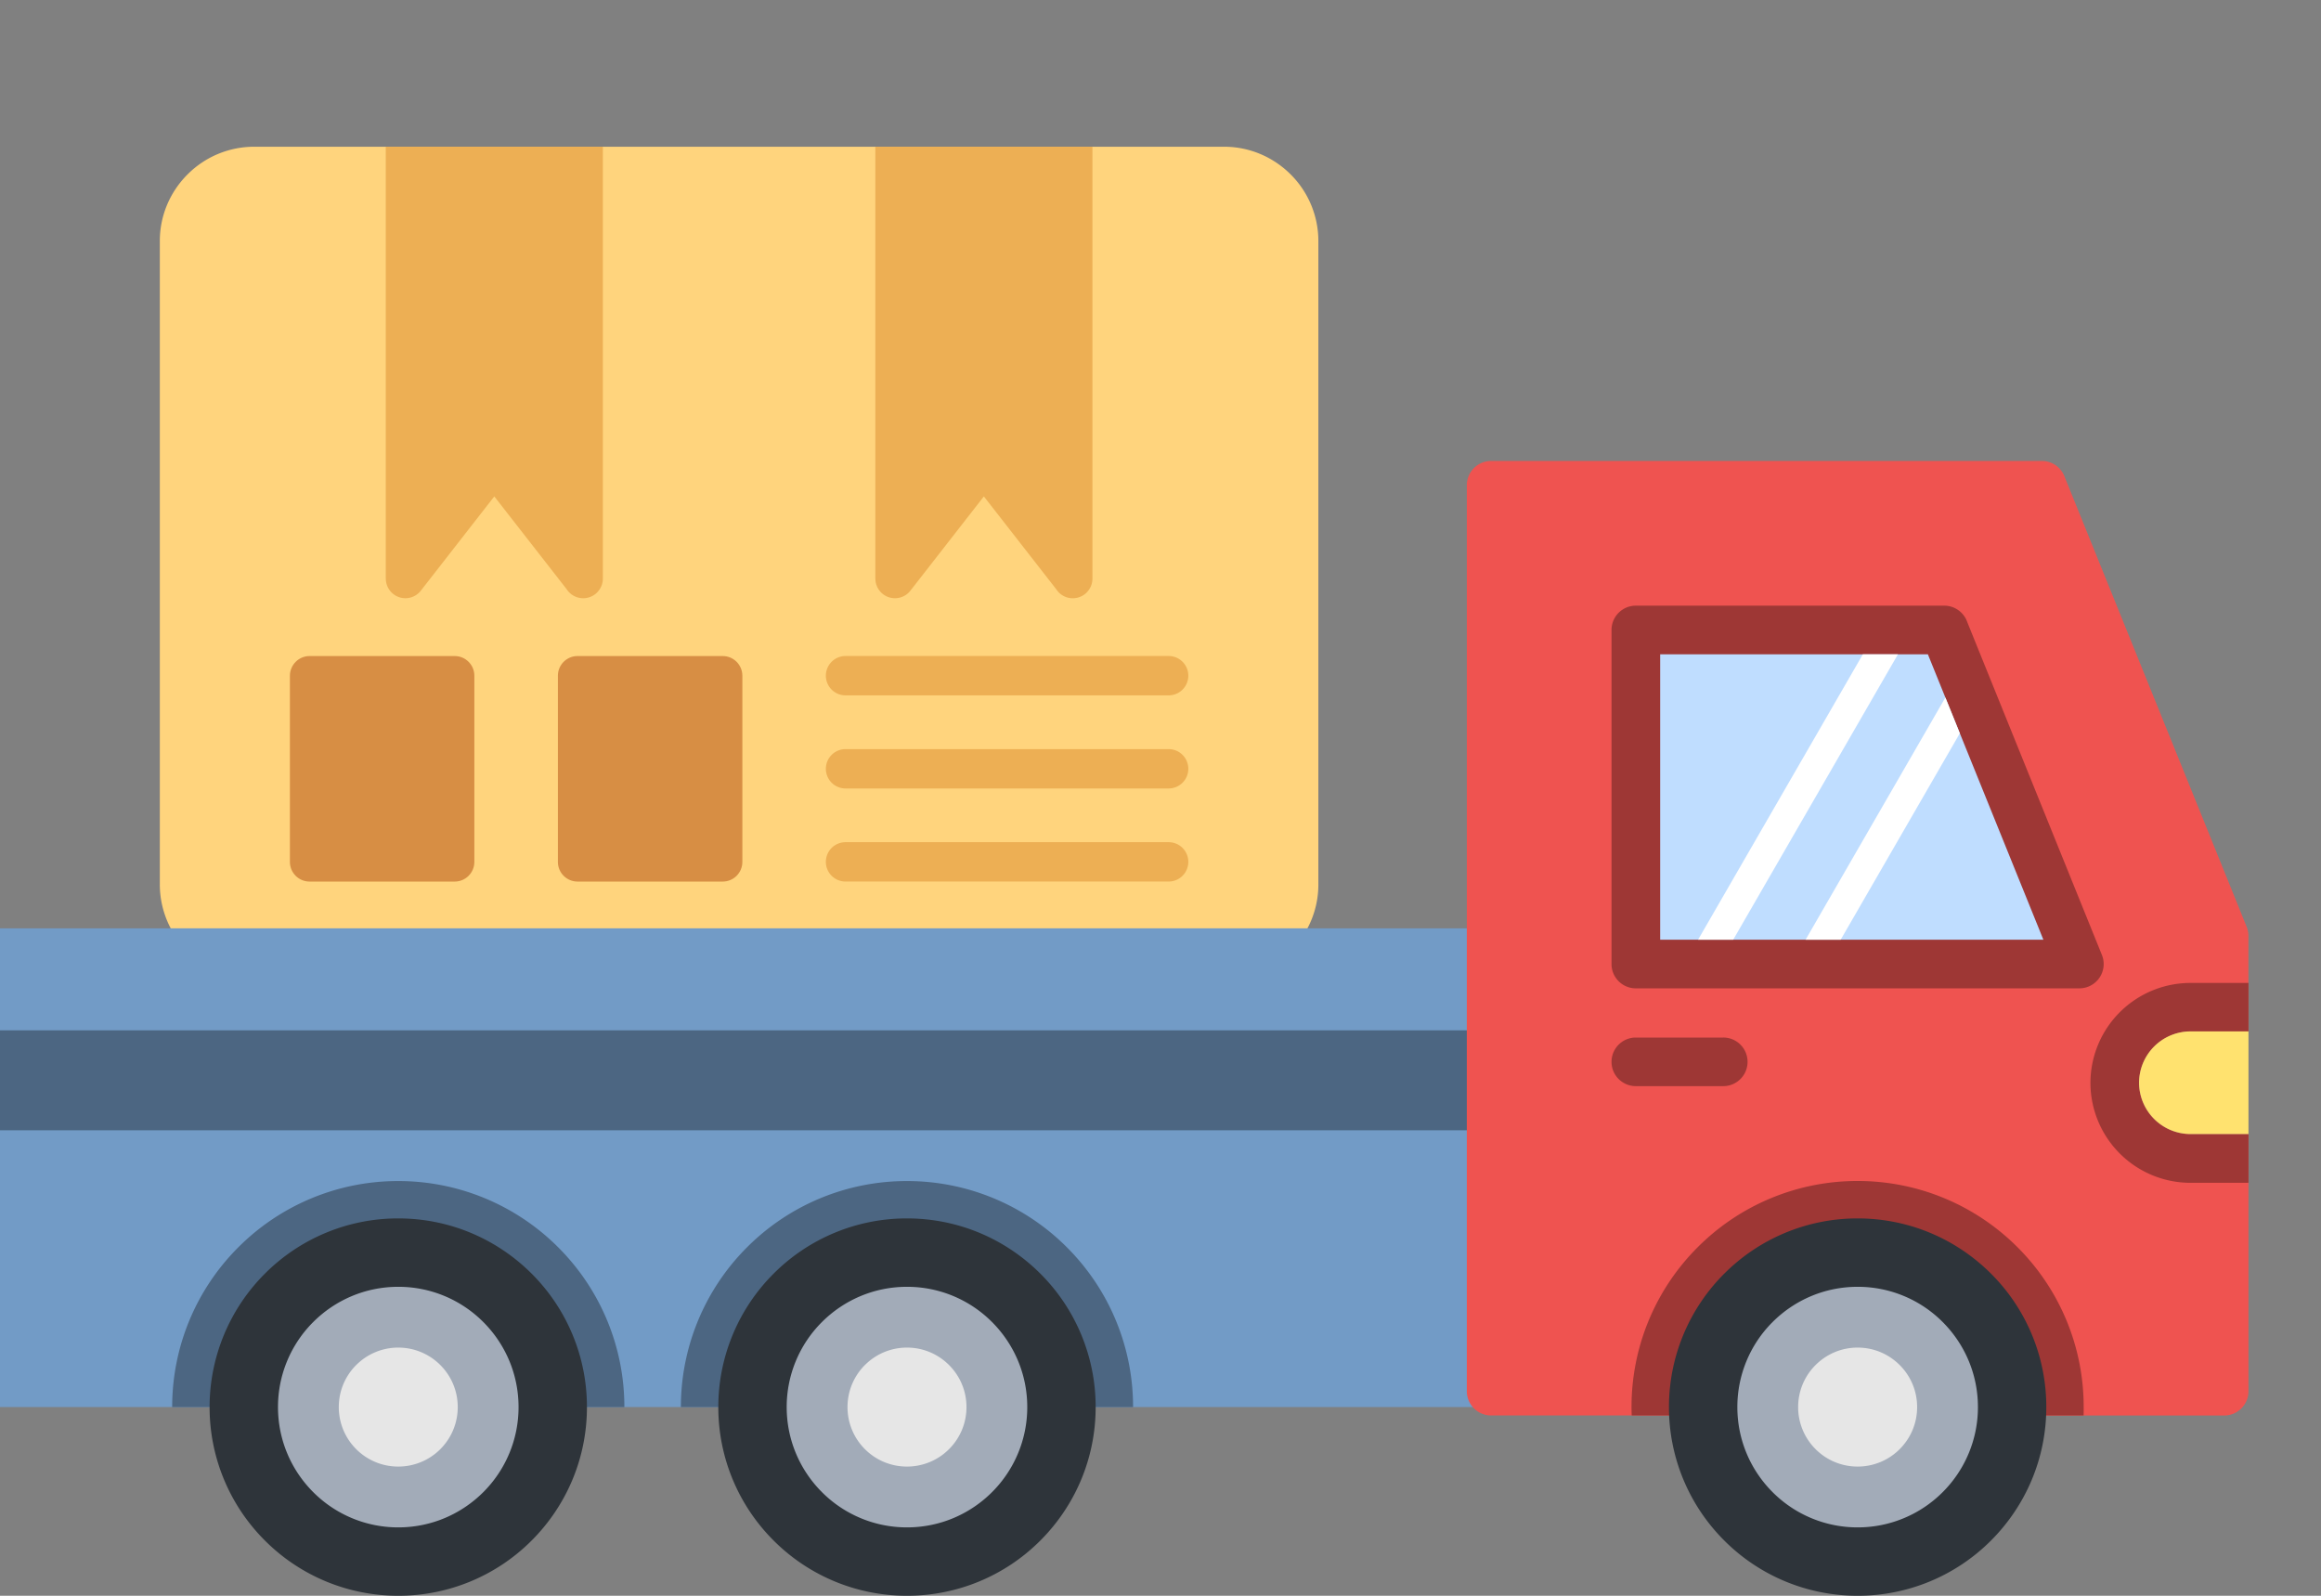 <?xml version="1.0" encoding="UTF-8"?> <svg xmlns="http://www.w3.org/2000/svg" width="128" height="88" fill="none"><rect width="100%" height="100%" fill="#808080" stroke="none"/><g clip-path="url(#a)"><path fill="#FFD47D" d="M14.013 8.092h53.495c1.43 0 2.73.586 3.671 1.527a5.184 5.184 0 0 1 1.527 3.671v35.484c0 1.43-.585 2.73-1.527 3.67a5.184 5.184 0 0 1-3.67 1.528H14.012c-1.43 0-2.73-.586-3.671-1.527a5.184 5.184 0 0 1-1.527-3.671V13.29c0-1.43.585-2.73 1.527-3.67a5.184 5.184 0 0 1 3.671-1.528Z"></path><path fill="#EDAF54" d="M21.275 8.092h11.972v23.813a1.084 1.084 0 0 1-1.994.59l-3.993-5.12-4.05 5.196a1.079 1.079 0 0 1-1.932-.666h-.003V8.092Zm26.999 0h11.972v23.813a1.084 1.084 0 0 1-1.995.59l-3.992-5.12-4.05 5.196a1.079 1.079 0 0 1-1.932-.666h-.003V8.092Z"></path><path fill="#D78E44" d="M17.073 36.178h8.002c.6 0 1.085.486 1.085 1.086V47.53c0 .6-.485 1.085-1.085 1.085h-8.002c-.6 0-1.085-.485-1.085-1.085V37.264c.003-.6.488-1.086 1.085-1.086Zm14.78 0h8.002c.6 0 1.085.486 1.085 1.086V47.53c0 .6-.485 1.085-1.085 1.085h-8.003c-.6 0-1.085-.485-1.085-1.085V37.264c0-.6.485-1.086 1.085-1.086Z"></path><path fill="#EDAF54" d="M46.63 38.346a1.084 1.084 0 1 1 0-2.17h17.819a1.084 1.084 0 1 1 0 2.17h-17.82Zm0 5.135a1.084 1.084 0 1 1 0-2.17h17.819a1.084 1.084 0 1 1 0 2.17h-17.82Zm0 5.132a1.084 1.084 0 1 1 0-2.17h17.819a1.084 1.084 0 1 1 0 2.17h-17.82Z"></path><path fill="#729BC6" d="M83.008 51.193H0v26.4h83.008v-26.4Z"></path><path fill="#4C6682" d="M62.488 77.595H37.55a12.44 12.44 0 0 1 3.651-8.815 12.434 12.434 0 0 1 8.818-3.65 12.44 12.44 0 0 1 8.815 3.65 12.425 12.425 0 0 1 3.654 8.815Zm-28.055 0H9.495c0-3.315 1.306-6.472 3.651-8.815a12.434 12.434 0 0 1 8.818-3.65 12.44 12.44 0 0 1 8.815 3.65 12.425 12.425 0 0 1 3.654 8.815ZM83.008 56.82H0v5.51h83.008v-5.51Z"></path><path fill="#2E343A" d="M42.662 70.238a10.371 10.371 0 0 1 7.357-3.048c2.873 0 5.474 1.165 7.357 3.048a10.371 10.371 0 0 1 3.048 7.357c0 2.873-1.165 5.474-3.048 7.357A10.372 10.372 0 0 1 50.019 88a10.372 10.372 0 0 1-7.357-3.048 10.372 10.372 0 0 1-3.048-7.357 10.384 10.384 0 0 1 3.048-7.357Z"></path><path fill="#A2ABB8" d="M50.019 70.962c-1.831 0-3.49.743-4.69 1.943a6.614 6.614 0 0 0-1.944 4.69c0 1.831.744 3.49 1.944 4.69a6.614 6.614 0 0 0 4.69 1.944c1.831 0 3.49-.744 4.69-1.944a6.615 6.615 0 0 0 1.943-4.69c0-1.831-.743-3.49-1.943-4.69a6.602 6.602 0 0 0-4.69-1.943Z"></path><path fill="#E6E6E6" d="M47.7 75.276a3.266 3.266 0 0 1 2.32-.962c.906 0 1.724.368 2.318.962.594.594.962 1.412.962 2.319s-.367 1.725-.962 2.32a3.272 3.272 0 0 1-2.319.96 3.267 3.267 0 0 1-2.32-.96 3.272 3.272 0 0 1-.96-2.32c0-.907.367-1.728.96-2.32Z"></path><path fill="#2E343A" d="M14.607 70.238a10.371 10.371 0 0 1 7.357-3.048c2.873 0 5.474 1.165 7.357 3.048a10.371 10.371 0 0 1 3.048 7.357c0 2.873-1.165 5.474-3.048 7.357A10.372 10.372 0 0 1 21.964 88a10.372 10.372 0 0 1-7.357-3.048 10.372 10.372 0 0 1-3.048-7.357 10.395 10.395 0 0 1 3.048-7.357Z"></path><path fill="#A2ABB8" d="M21.964 70.962c-1.831 0-3.49.743-4.69 1.943a6.614 6.614 0 0 0-1.943 4.69c0 1.831.743 3.49 1.943 4.69a6.614 6.614 0 0 0 4.69 1.944c1.831 0 3.49-.744 4.69-1.944a6.615 6.615 0 0 0 1.943-4.69c0-1.831-.743-3.49-1.943-4.69a6.603 6.603 0 0 0-4.69-1.943Z"></path><path fill="#E6E6E6" d="M19.645 75.276a3.271 3.271 0 0 1 2.319-.962c.904 0 1.725.368 2.32.962.593.594.96 1.412.96 2.319s-.367 1.725-.96 2.32a3.272 3.272 0 0 1-2.32.96 3.267 3.267 0 0 1-2.32-.96 3.272 3.272 0 0 1-.96-2.32c0-.907.366-1.728.96-2.32Z"></path><path fill="#EF5350" d="M82.233 78.057c-.74 0-1.34-.6-1.34-1.34V26.76c0-.74.6-1.34 1.34-1.34h30.371c.589 0 1.088.378 1.269.904l10.026 24.782c.066.164.098.336.098.503v5.273h-3.201a2.84 2.84 0 0 0-2.83 2.83 2.84 2.84 0 0 0 2.83 2.83H124V76.72c0 .74-.6 1.34-1.341 1.34-13.476-.003-26.95-.003-40.426-.003Z"></path><path fill="#9E3735" d="M114.907 78.057H89.986a12.428 12.428 0 0 1 3.642-9.28 12.434 12.434 0 0 1 8.818-3.651c3.316 0 6.473 1.309 8.815 3.651a12.433 12.433 0 0 1 3.651 8.815c.003.158 0 .313-.005.465ZM90.213 33.4h17.01c.588 0 1.087.379 1.268.904l7.426 18.356a1.34 1.34 0 0 1-1.24 1.843H90.213c-.74 0-1.34-.6-1.34-1.34V34.74c0-.74.6-1.34 1.34-1.34Zm4.822 23.815a1.34 1.34 0 1 1 0 2.681h-4.822a1.34 1.34 0 1 1 0-2.68h4.822Z"></path><path fill="#BFDDFF" d="M106.321 36.084H91.556v15.738h21.134l-6.369-15.738Z"></path><path fill="#fff" d="M104.668 36.084h-1.935l-9.087 15.738h1.937l9.085-15.738ZM99.576 51.822h1.934l6.573-11.384-.798-1.972-7.71 13.356Z"></path><path fill="#9E3735" d="M124 54.199v2.684h-3.204a2.84 2.84 0 0 0-2.83 2.83 2.84 2.84 0 0 0 2.83 2.83H124v2.684h-3.204a5.52 5.52 0 0 1-5.511-5.511 5.52 5.52 0 0 1 5.511-5.511H124v-.006Z"></path><path fill="#FFE26F" d="M124 56.88v5.657h-3.203a2.84 2.84 0 0 1-2.83-2.83 2.84 2.84 0 0 1 2.83-2.83H124v.003Z"></path><path fill="#2E343A" d="M95.09 70.238a10.371 10.371 0 0 1 7.356-3.048c2.873 0 5.474 1.165 7.357 3.048a10.37 10.37 0 0 1 3.048 7.357c0 2.873-1.165 5.474-3.048 7.357A10.373 10.373 0 0 1 102.446 88a10.372 10.372 0 0 1-7.357-3.048 10.372 10.372 0 0 1-3.048-7.357 10.384 10.384 0 0 1 3.048-7.357Z"></path><path fill="#A2ABB8" d="M102.446 70.962c-1.831 0-3.49.743-4.69 1.943a6.614 6.614 0 0 0-1.943 4.69c0 1.831.743 3.49 1.943 4.69a6.614 6.614 0 0 0 4.69 1.944 6.615 6.615 0 0 0 4.691-1.944 6.618 6.618 0 0 0 1.943-4.69c0-1.831-.744-3.49-1.943-4.69a6.603 6.603 0 0 0-4.691-1.943Z"></path><path fill="#E6E6E6" d="M100.127 75.276a3.266 3.266 0 0 1 2.319-.962c.907 0 1.725.368 2.319.962.595.594.962 1.412.962 2.319s-.367 1.725-.962 2.32a3.271 3.271 0 0 1-2.319.96 3.266 3.266 0 0 1-2.319-.96 3.271 3.271 0 0 1-.962-2.32c0-.907.368-1.728.962-2.32Z"></path></g><defs><clipPath id="a"><path fill="#fff" d="M0 0h128v88H0z"></path></clipPath></defs></svg> 